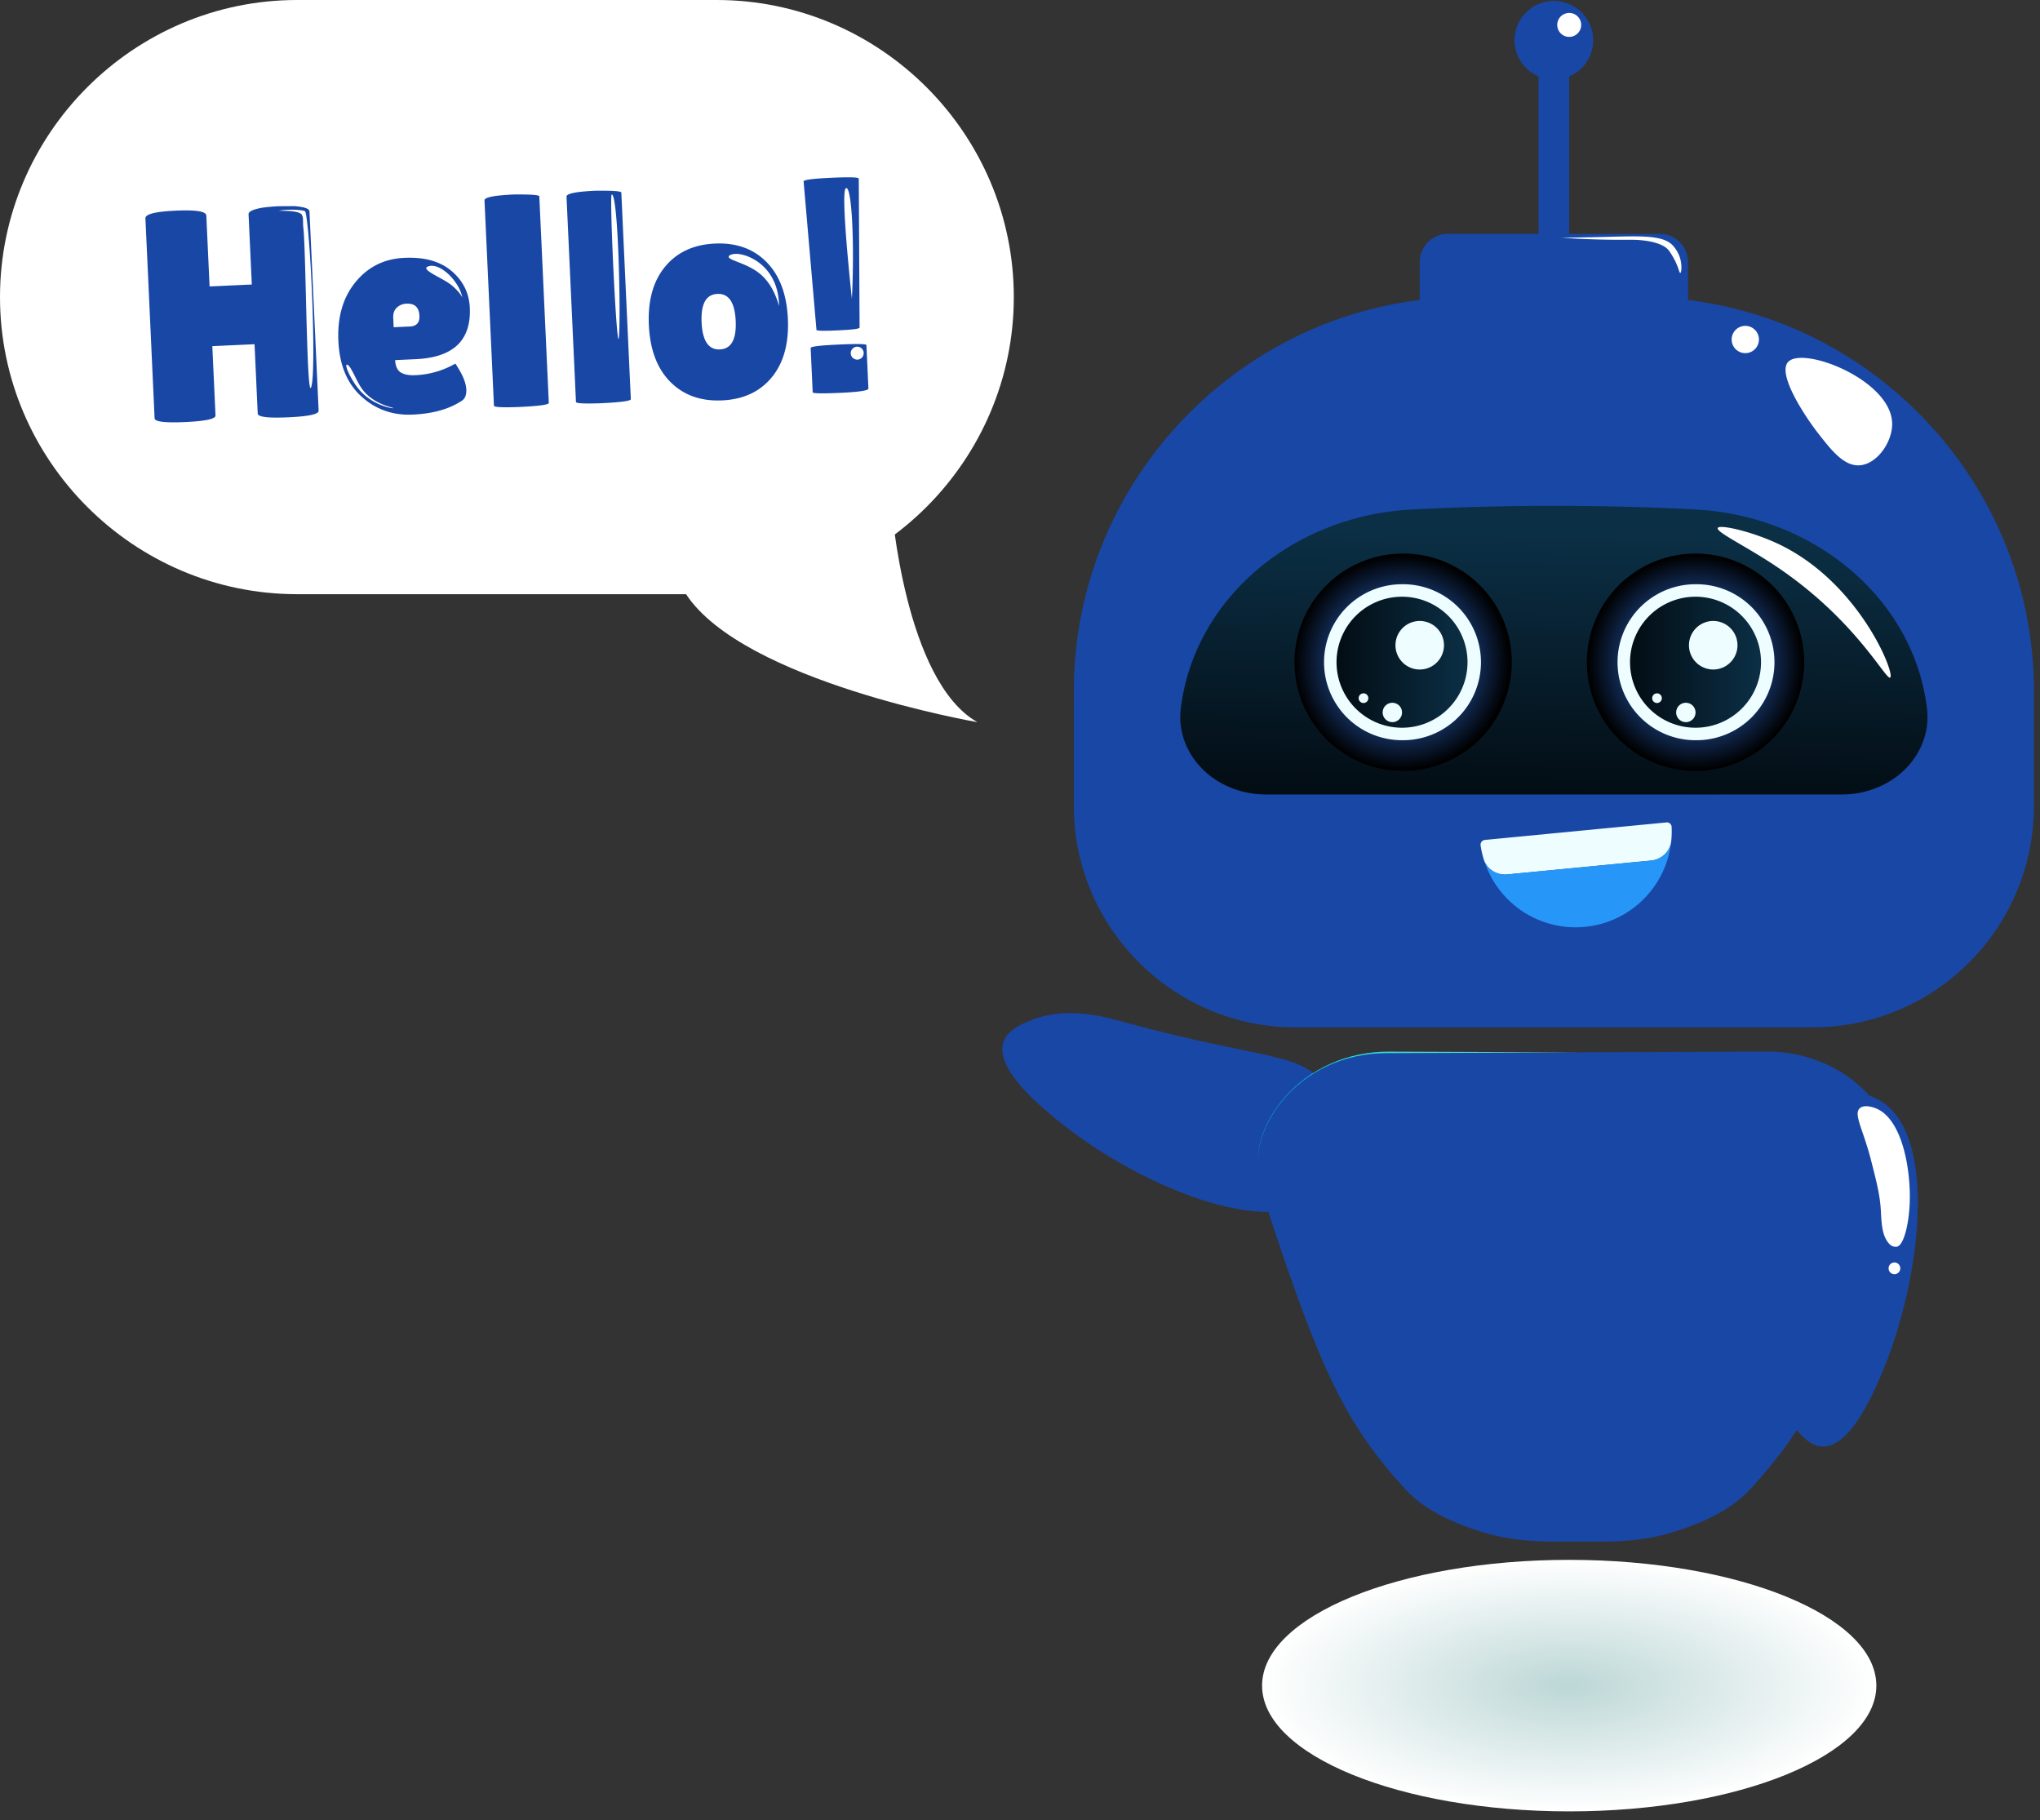<svg width="176" height="157" viewBox="0 0 176 157" fill="none" xmlns="http://www.w3.org/2000/svg"><rect x="0" y="0" width="176" height="157" fill="#333333" stroke="none"/><path d="M76.917 43.632s1.12 15.096 7.403 18.66c0 0-20.17-3.484-25.13-11.038-4.96-7.555 17.727-7.622 17.727-7.622z" fill="#fff"/><path d="M97.008 88.174c12.429 3.405 15.365 2.451 17.58 5.783.255.383 1.554 2.337 1.294 4.846-.208 1.999-1.321 3.542-2.021 4.22-4.258 4.122-15.975-.92-22.685-6.435-1.463-1.203-5.388-4.428-4.597-6.72.324-.938 1.33-1.405 2.052-1.728 3.192-1.427 6.502-.48 8.377.034zM135.383 4.63h-2.646v17.36h2.646V4.63z" fill="#1947A6"/><path d="M143.195 31.579h-18.27a2.439 2.439 0 01-2.439-2.44v-6.53a2.439 2.439 0 012.439-2.438h18.27a2.44 2.44 0 012.44 2.439v6.53a2.44 2.44 0 01-2.44 2.439z" fill="#1947A6"/><path d="M175.476 69.523c0 10.546-8.55 19.096-19.096 19.096h-44.64c-10.503 0-19.096-8.593-19.096-19.096v-9.92c0-18.687 15.289-33.976 33.976-33.976h14.881c18.686 0 33.976 15.289 33.976 33.976l-.001 9.92z" fill="#1947A6"/><path d="M162.447 67.714a7.986 7.986 0 01-3.533.817h-49.708a7.992 7.992 0 01-3.533-.817c-2.662-1.316-4.165-3.973-3.789-6.699l.028-.198c1.274-9.233 9.636-16.332 19.889-16.866a236.137 236.137 0 0124.415-.006c10.291.53 18.715 7.601 19.994 16.87l.027.2c.375 2.726-1.127 5.383-3.79 6.7z" fill="url(#paint0_linear_145_6609)"/><path d="M120.959 66.496a9.374 9.374 0 100-18.747 9.374 9.374 0 000 18.747z" fill="url(#paint1_radial_145_6609)"/><path d="M120.959 63.85a6.728 6.728 0 100-13.455 6.728 6.728 0 000 13.456z" fill="#EEFDFF"/><path d="M120.959 62.773a5.65 5.65 0 100-11.301 5.65 5.65 0 000 11.301z" fill="url(#paint2_linear_145_6609)"/><path d="M124.579 55.658a2.093 2.093 0 11-4.186 0 2.093 2.093 0 014.186 0zm-4.455 6.634a.835.835 0 100-1.671.835.835 0 000 1.67zm-2.071-2.089a.418.418 0 11-.835 0 .418.418 0 01.835 0z" fill="#EEFDFF"/><path d="M146.281 66.496a9.373 9.373 0 009.373-9.373 9.373 9.373 0 00-9.373-9.373 9.373 9.373 0 00-9.373 9.373 9.373 9.373 0 009.373 9.373z" fill="url(#paint3_radial_145_6609)"/><path d="M146.281 63.85a6.728 6.728 0 100-13.455 6.728 6.728 0 000 13.456z" fill="#EEFDFF"/><path d="M146.281 62.773a5.65 5.65 0 005.65-5.65 5.65 5.65 0 10-11.301 0 5.65 5.65 0 005.651 5.65z" fill="url(#paint4_linear_145_6609)"/><path d="M149.901 55.658a2.093 2.093 0 11-4.186 0 2.093 2.093 0 014.186 0zm-4.455 6.634a.835.835 0 100-1.671.835.835 0 000 1.67zm-2.072-2.089a.417.417 0 11-.833.001.417.417 0 01.833 0z" fill="#EEFDFF"/><path d="M137.45 3.472a3.39 3.39 0 11-6.78-.001 3.39 3.39 0 016.78.001z" fill="#1947A6"/><path d="M136.416 2.15a1.033 1.033 0 11-2.066-.001 1.033 1.033 0 012.066 0zm26.828 34.344c.045 1.583-1.247 3.475-2.726 3.637-1.387.151-2.495-1.266-3.637-2.727-1.126-1.44-3.587-5.14-2.607-6.187 1.292-1.38 8.864 1.544 8.97 5.277zm-12.669-6.032a1.177 1.177 0 100-2.354 1.177 1.177 0 000 2.354zm12.501 27.982c-.378.267-3.012-5.1-10.085-9.754-2.486-1.636-4.941-2.802-4.795-3.142.148-.343 2.912.296 5.125 1.323 7.052 3.271 10.205 11.256 9.755 11.573zm-18.111-34.896c-.085.012-.139-.484-.551-1.249 0 0-.193-.358-.413-.661-.71-.978-3.118-.956-3.307-.955-3.749.033-6.159-.205-6.158-.182 0 .019 1.758-.017 3.047-.043 3.635-.074 5.8-.27 6.728.705.385.403.579.93.579.93.263.713.175 1.44.075 1.455z" fill="#fff"/><path d="M144.185 72.553c-.092.898-.839 1.59-1.738 1.676l-12.417 1.198c-.898.086-1.764-.45-2.026-1.313a8.41 8.41 0 01-.267-1.187.416.416 0 01.37-.475l15.665-1.51a.407.407 0 01.447.389 8.28 8.28 0 01-.034 1.222z" fill="#EEFDFF"/><path d="M144.185 72.554c-.396 3.85-3.457 7.014-7.454 7.396a8.278 8.278 0 01-8.675-5.684c.312.773 1.126 1.245 1.974 1.16l12.42-1.195c.897-.09 1.642-.78 1.735-1.677z" fill="#2697F9"/><path d="M163.748 100.442c0 .114 0 .223-.005.327a7.692 7.692 0 01-.401 2.177c-3.418 10.441-5.466 15.947-8.338 20.401a31.836 31.836 0 01-1.577 2.232 40.274 40.274 0 01-2.431 2.882c-1.984 2.158-4.985 3.134-5.952 3.472-3.536 1.25-6.661 1.022-8.739 1.042h-.362c-2.084-.02-5.203.208-8.74-1.042-.967-.338-3.973-1.314-5.952-3.472-5.456-5.938-7.554-10.873-12.345-25.515a7.662 7.662 0 01-.397-2.043 7.998 7.998 0 01-.005-.848c.104-1.751.813-3.468 2.074-5.035 2.158-2.688 5.49-4.161 8.938-4.176l16.611-.07 16.308-.064c3.522-.015 6.934 1.463 9.171 4.186 1.082 1.32 1.771 2.743 2.024 4.21.035.21.064.423.084.631.019.233.034.467.034.705z" fill="#1947A6"/><path d="M136.124 90.777l-16.611.07c-3.448.015-6.781 1.488-8.938 4.176-1.26 1.567-1.969 3.284-2.074 5.034.084-1.795.823-3.556 2.138-5.158 2.232-2.724 5.649-4.202 9.171-4.186l16.314.064z" fill="url(#paint5_linear_145_6609)"/><path d="M152.633 115.249c-.242-12.885-1.986-15.433.586-18.498.295-.352 1.803-2.15 4.284-2.609 1.976-.365 3.77.267 4.619.748 5.156 2.92 3.626 15.584.229 23.579-.74 1.743-2.727 6.419-5.148 6.307-.992-.046-1.724-.88-2.237-1.481-2.271-2.659-2.296-6.104-2.333-8.046z" fill="#1947A6"/><path d="M155.004 123.347a31.836 31.836 0 01-1.577 2.232 11.289 11.289 0 01-.482-.536c-2.271-2.658-2.296-6.101-2.331-8.045-.243-12.886-1.989-15.43.586-18.496a8.031 8.031 0 011.999-1.726c-2.54 3.055-.809 5.625-.566 18.471.035 1.944.065 5.387 2.331 8.051.015.014.03.029.04.049z" fill="#1947A6"/><path d="M162.275 104.519c-.073-1.384-.333-2.402-.852-4.439-.68-2.665-1.532-3.963-.978-4.478.36-.335 1.069-.108 1.23-.057 2.436.777 3.19 5.346 3.085 8.205-.064 1.751-.492 3.708-1.133 3.795a.733.733 0 01-.533-.159c-.716-.632-.764-1.814-.819-2.867zm1.672 4.887a.505.505 0 11-1.01 0 .505.505 0 011.01 0z" fill="#fff"/><path d="M135.383 156.248c14.634 0 26.498-4.857 26.498-10.848 0-5.991-11.864-10.848-26.498-10.848s-26.498 4.857-26.498 10.848c0 5.991 11.864 10.848 26.498 10.848z" fill="url(#paint6_radial_145_6609)"/><path d="M61.84 51.254H25.626C11.532 51.254 0 39.72 0 25.627 0 11.532 11.532 0 25.627 0h36.212c14.095 0 25.627 11.532 25.627 25.627 0 14.094-11.532 25.627-25.627 25.627z" fill="#fff"/><path d="M27.49 35.433c.013.295-.856.483-2.607.563-1.752.08-2.635-.026-2.648-.32l-.275-5.984-3.642.167.275 5.984c.014.294-.855.482-2.607.563-1.752.08-2.634-.027-2.648-.322l-.792-17.247c-.017-.363.85-.586 2.602-.666 1.752-.08 2.636.061 2.652.425l.281 6.113 3.643-.167-.28-6.06c-.01-.244.415-.437 1.277-.58.45-.056.89-.094 1.325-.114l1.329-.009c.872.064 1.314.218 1.325.46l.79 17.194zm12.291-.826c-1.063.692-2.453 1.077-4.17 1.156-1.716.079-3.191-.44-4.424-1.556-1.234-1.117-1.898-2.71-1.993-4.783-.095-2.072.396-3.768 1.474-5.086 1.077-1.319 2.483-2.018 4.218-2.097 1.734-.08 3.093.3 4.08 1.142.986.841 1.507 1.895 1.566 3.16.129 2.81-1.42 4.289-4.645 4.437l-1.795.083c.024.52.184.874.478 1.06.296.186.72.267 1.276.24a7.542 7.542 0 003.421-.99c.016-.018.1.099.25.352.451.727.688 1.346.712 1.858.024.512-.126.853-.448 1.024zm-3.596-7.368c-.034-.729-.407-1.077-1.117-1.044a1.26 1.26 0 00-.832.338c-.225.21-.329.507-.31.888l.036.806 1.405-.064c.572-.026.845-.334.818-.924zm11.163 7.516c.007.156-.874.275-2.643.356-1.388.046-2.085.01-2.09-.112L41.8 17.283c-.012-.26.823-.428 2.506-.506 1.475-.015 2.217.038 2.223.159l.819 17.819zm7.075-.325c.007.156-.874.275-2.643.356-1.388.046-2.085.009-2.09-.113l-.815-17.715c-.012-.26.823-.429 2.506-.506 1.476-.016 2.217.037 2.223.159l.82 17.819zm3.412-1.487c-1.14-1.147-1.757-2.777-1.855-4.894-.097-2.115.37-3.796 1.398-5.043 1.029-1.246 2.462-1.912 4.3-1.996 1.839-.084 3.323.447 4.453 1.594 1.13 1.147 1.745 2.779 1.842 4.895.097 2.116-.365 3.796-1.385 5.042s-2.45 1.912-4.287 1.996c-1.839.084-3.327-.447-4.466-1.594zm4.056-7.59c-.98.045-1.433.866-1.36 2.461.074 1.596.6 2.371 1.58 2.326.98-.045 1.433-.865 1.36-2.46-.073-1.596-.6-2.372-1.58-2.326zm8.048 4.662c-.006-.122.793-.22 2.398-.293 1.604-.074 2.408-.059 2.413.045l.172 3.747c.008.173-.79.296-2.394.37-1.604.074-2.409.059-2.413-.045l-.176-3.824zm4.22-1.758c.005.104-.613.184-1.853.24-1.24.058-1.861.044-1.866-.043l-1.11-12.801c-.006-.138.784-.245 2.371-.318 1.587-.073 2.383-.048 2.389.073l.07 12.849z" fill="#1947A6"/><path d="M73.498 25.773s-1.026-9.288-.516-9.541c.51-.253.752 4.82.516 9.54zm1.016 4.69a.558.558 0 11-1.116 0 .558.558 0 011.116 0zm-7.307-4.068c.003-.518-.059-1.994-1.13-3.19-.923-1.03-2.155-1.365-2.716-1.3-.107.012-.47.075-.494.227-.05.314 1.433.533 2.542 1.364.62.464 1.356 1.295 1.798 2.9zm-14.429-9.618c.57-.005.786 10.41.62 12.294-.165 1.885-.85-12.292-.62-12.294zm-12.886 8.918c-.249-1.408-1.857-2.99-2.86-2.742-1.004.248 1.19 1.009 1.975 1.688.786.68.886 1.054.886 1.054zm-8.809 8.022c1.166 1.293 2.831 1.542 2.854 1.487.025-.058-1.823-.305-2.795-1.79-.458-.697-.91-1.957-1.212-1.958-.007 0-.019 0-.03.009-.154.111.436 1.424 1.183 2.252zm-4.269-.263c-.372.51-.422-12.633-.66-13.918v-.084a17.3 17.3 0 01-.015-.59c-.001-.075-.07-.332-.13-.386-.487-.441-2.627-.22-1.715-.339.806-.105 1.737-.026 1.974.06.104.037.11.238.134.313.466 2.603.908 14.27.412 14.944z" fill="#fff"/><defs><linearGradient id="paint0_linear_145_6609" x1="133.913" y1="68.45" x2="134.409" y2="46.13" gradientUnits="userSpaceOnUse"><stop stop-color="#030D14"/><stop offset="1" stop-color="#0B2F45"/></linearGradient><linearGradient id="paint2_linear_145_6609" x1="115.308" y1="57.123" x2="126.61" y2="57.123" gradientUnits="userSpaceOnUse"><stop stop-color="#030D14"/><stop offset="1" stop-color="#0B2F45"/></linearGradient><linearGradient id="paint4_linear_145_6609" x1="140.63" y1="57.123" x2="151.932" y2="57.123" gradientUnits="userSpaceOnUse"><stop stop-color="#030D14"/><stop offset="1" stop-color="#0B2F45"/></linearGradient><linearGradient id="paint5_linear_145_6609" x1="116.192" y1="101.23" x2="141.937" y2="71.167" gradientUnits="userSpaceOnUse"><stop offset=".04" stop-color="#06CFF1"/><stop offset="1" stop-color="#DEFA8E"/></linearGradient><radialGradient id="paint1_radial_145_6609" cx="0" cy="0" r="1" gradientUnits="userSpaceOnUse" gradientTransform="translate(120.959 57.123) scale(9.276)"><stop offset=".13" stop-color="#3280FC"/><stop offset="1"/></radialGradient><radialGradient id="paint3_radial_145_6609" cx="0" cy="0" r="1" gradientUnits="userSpaceOnUse" gradientTransform="translate(146.281 57.123) scale(9.276)"><stop offset=".13" stop-color="#3280FC"/><stop offset="1"/></radialGradient><radialGradient id="paint6_radial_145_6609" cx="0" cy="0" r="1" gradientUnits="userSpaceOnUse" gradientTransform="matrix(26.498 0 0 10.848 135.383 145.4)"><stop stop-color="#BCD7D6"/><stop offset="1" stop-color="#fff"/></radialGradient></defs></svg>